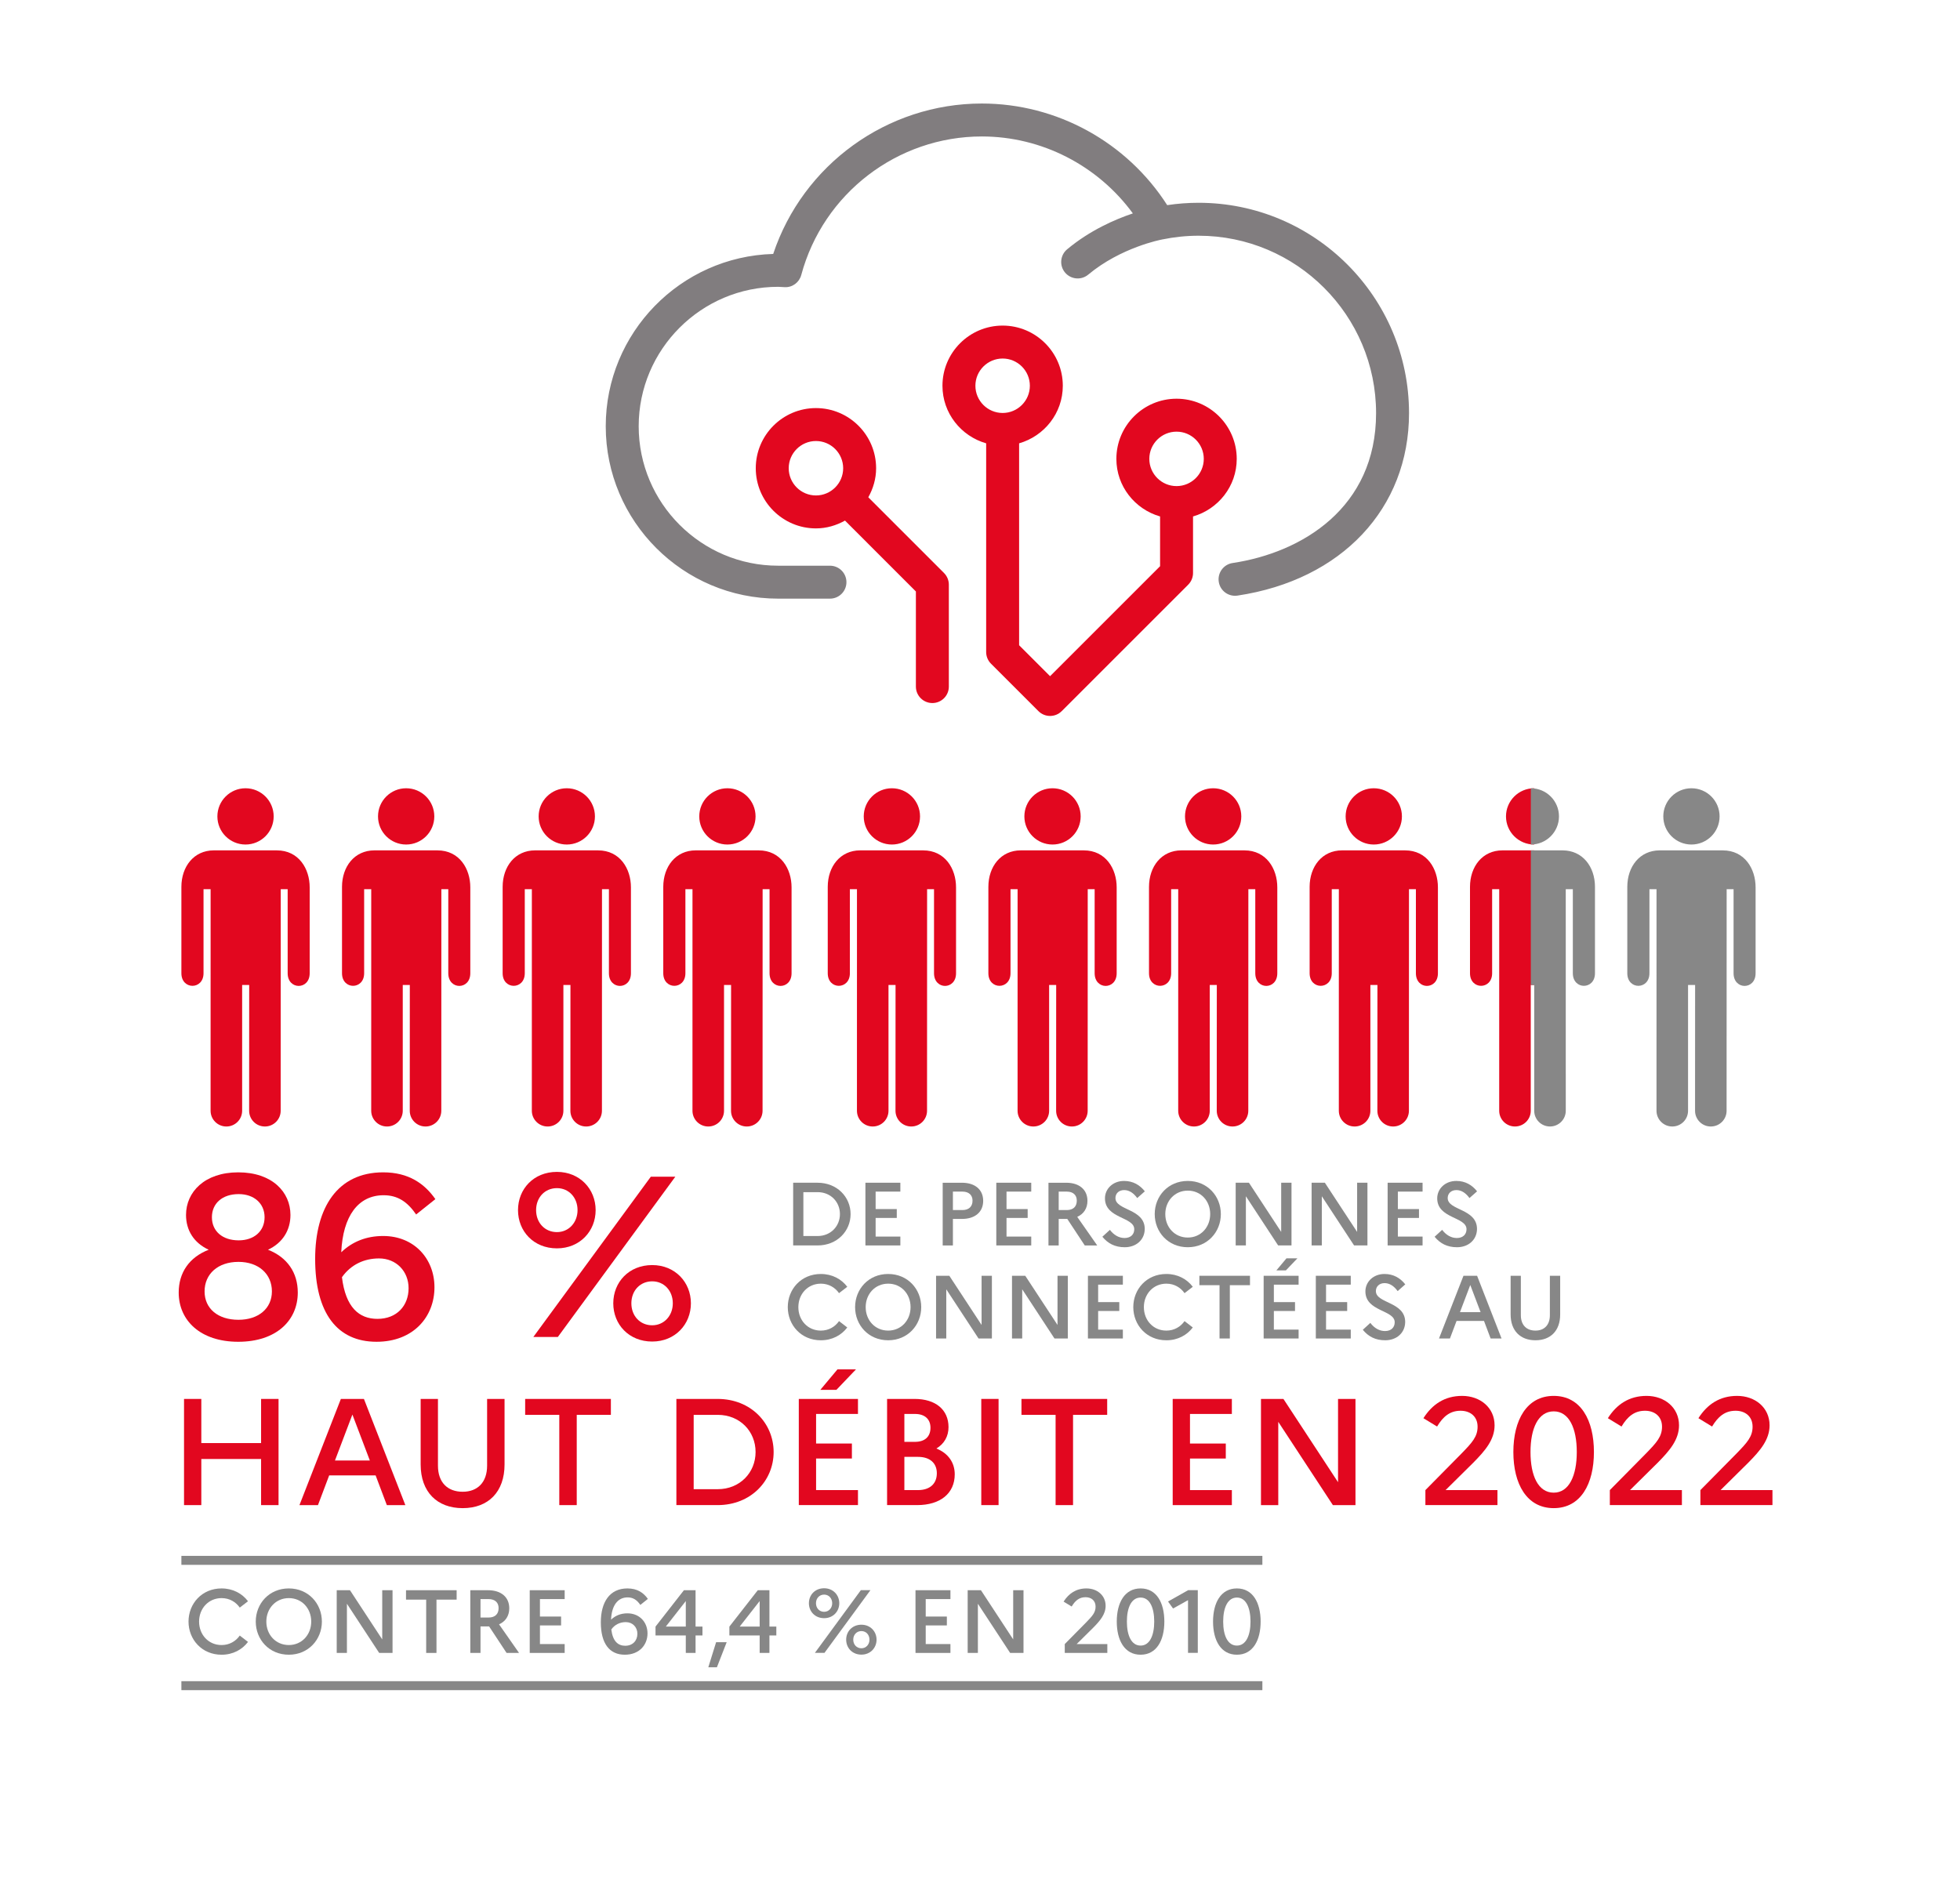 <?xml version="1.0" encoding="UTF-8" standalone="no"?>
<!DOCTYPE svg PUBLIC "-//W3C//DTD SVG 1.1//EN" "http://www.w3.org/Graphics/SVG/1.1/DTD/svg11.dtd">
<svg width="100%" height="100%" viewBox="0 0 911 875" version="1.1" xmlns="http://www.w3.org/2000/svg" xmlns:xlink="http://www.w3.org/1999/xlink" xml:space="preserve" xmlns:serif="http://www.serif.com/" style="fill-rule:evenodd;clip-rule:evenodd;">
    <g id="Plan-de-travail1" serif:id="Plan de travail1" transform="matrix(1,0,0,1,-763.241,-1310.38)">
        <rect x="763.241" y="1310.38" width="910.427" height="874.834" style="fill:none;"/>
        <g id="Calque-1" serif:id="Calque 1" transform="matrix(4.167,0,0,4.167,0.241,0.377)">
            <g transform="matrix(1,0,0,1,212.617,459.064)">
                <path d="M0,-8.889C0,-10.421 -1.175,-11.469 -2.887,-11.469C-4.726,-11.469 -5.875,-10.421 -5.875,-8.889C-5.875,-7.33 -4.7,-6.309 -2.887,-6.309C-1.175,-6.309 0,-7.33 0,-8.889M0.817,-0.613C0.817,-2.554 -0.664,-3.908 -2.912,-3.908C-5.211,-3.908 -6.692,-2.554 -6.692,-0.613C-6.692,1.302 -5.211,2.554 -2.912,2.554C-0.664,2.554 0.817,1.277 0.817,-0.613M2.886,-9.144C2.886,-7.433 2.018,-6.028 0.383,-5.262C2.529,-4.419 3.704,-2.707 3.704,-0.485C3.704,2.632 1.303,5.007 -2.938,5.007C-7.152,5.007 -9.579,2.632 -9.579,-0.485C-9.579,-2.707 -8.404,-4.419 -6.233,-5.262C-7.893,-6.028 -8.762,-7.433 -8.762,-9.144C-8.762,-11.699 -6.692,-13.896 -2.938,-13.896C0.843,-13.896 2.886,-11.699 2.886,-9.144" style="fill:#e2071f;fill-rule:nonzero;"/>
            </g>
            <g transform="matrix(1,0,0,1,221.247,452.371)">
                <path d="M0,4.496C0.409,7.868 1.916,9.144 3.959,9.144C6.13,9.144 7.433,7.663 7.433,5.723C7.433,3.832 6.054,2.401 4.138,2.401C2.478,2.401 0.996,3.091 0,4.496M10.421,-4.214L8.276,-2.503C7.305,-3.907 6.232,-4.649 4.649,-4.649C1.813,-4.649 0.102,-2.324 -0.077,1.712C1.149,0.537 2.708,-0.102 4.598,-0.102C8.046,-0.102 10.319,2.427 10.319,5.62C10.319,8.915 7.969,11.699 3.857,11.699C-0.511,11.699 -2.989,8.532 -2.989,2.453C-2.989,-3.243 -0.511,-7.203 4.598,-7.203C7.458,-7.203 9.221,-5.926 10.421,-4.214" style="fill:#e2071f;fill-rule:nonzero;"/>
            </g>
            <g transform="matrix(1,0,0,1,258.152,449.383)">
                <path d="M0,10.396C0,8.991 -0.971,7.944 -2.299,7.944C-3.653,7.944 -4.623,8.991 -4.623,10.396C-4.623,11.8 -3.653,12.848 -2.299,12.848C-0.971,12.848 0,11.775 0,10.396M2.018,10.396C2.018,12.746 0.255,14.662 -2.299,14.662C-4.904,14.662 -6.641,12.746 -6.641,10.396C-6.641,8.046 -4.904,6.13 -2.299,6.13C0.255,6.13 2.018,8.046 2.018,10.396M-10.626,0C-10.626,-1.405 -11.597,-2.453 -12.925,-2.453C-14.279,-2.453 -15.249,-1.405 -15.249,0C-15.249,1.405 -14.279,2.452 -12.925,2.452C-11.597,2.452 -10.626,1.379 -10.626,0M-2.452,-3.73L0.281,-3.73L-12.823,14.151L-15.556,14.151L-2.452,-3.73ZM-8.608,0C-8.608,2.35 -10.371,4.265 -12.925,4.265C-15.53,4.265 -17.267,2.35 -17.267,0C-17.267,-2.35 -15.53,-4.266 -12.925,-4.266C-10.371,-4.266 -8.608,-2.35 -8.608,0" style="fill:#e2071f;fill-rule:nonzero;"/>
            </g>
            <g transform="matrix(1,0,0,1,272.715,452.273)">
                <path d="M0,-4.896L0,-0L1.589,-0C3.039,-0 4.078,-1.088 4.078,-2.448C4.078,-3.817 3.039,-4.896 1.589,-4.896L0,-4.896ZM-1.139,-5.946L1.579,-5.946C3.778,-5.946 5.267,-4.336 5.267,-2.448C5.267,-0.559 3.778,1.05 1.579,1.05L-1.139,1.05L-1.139,-5.946Z" style="fill:#878787;fill-rule:nonzero;"/>
            </g>
            <g transform="matrix(1,0,0,1,279.636,453.323)">
                <path d="M0,-6.996L3.897,-6.996L3.897,-6.007L1.139,-6.007L1.139,-4.058L3.498,-4.058L3.498,-3.068L1.139,-3.068L1.139,-0.989L3.897,-0.989L3.897,0L0,0L0,-6.996Z" style="fill:#878787;fill-rule:nonzero;"/>
            </g>
            <g transform="matrix(1,0,0,1,289.394,452.335)">
                <path d="M0,-5.018L0,-2.959L1.06,-2.959C1.769,-2.959 2.189,-3.338 2.189,-4.008C2.189,-4.638 1.769,-5.018 1.06,-5.018L0,-5.018ZM-1.139,-6.007L1.009,-6.007C2.479,-6.007 3.378,-5.228 3.378,-3.989C3.378,-2.749 2.479,-1.969 1.009,-1.969L0,-1.969L0,0.989L-1.139,0.989L-1.139,-6.007Z" style="fill:#878787;fill-rule:nonzero;"/>
            </g>
            <g transform="matrix(1,0,0,1,294.235,453.323)">
                <path d="M0,-6.996L3.897,-6.996L3.897,-6.007L1.139,-6.007L1.139,-4.058L3.498,-4.058L3.498,-3.068L1.139,-3.068L1.139,-0.989L3.897,-0.989L3.897,0L0,0L0,-6.996Z" style="fill:#878787;fill-rule:nonzero;"/>
            </g>
            <g transform="matrix(1,0,0,1,301.194,452.335)">
                <path d="M0,-5.018L0,-2.959L0.899,-2.959C1.609,-2.959 2.019,-3.338 2.019,-4.008C2.019,-4.638 1.609,-5.018 0.899,-5.018L0,-5.018ZM-1.14,-6.007L0.839,-6.007C2.309,-6.007 3.208,-5.228 3.208,-3.989C3.208,-3.149 2.788,-2.519 2.068,-2.2L4.298,0.989L2.908,0.989L0.959,-1.969L0,-1.969L0,0.989L-1.14,0.989L-1.14,-6.007Z" style="fill:#878787;fill-rule:nonzero;"/>
            </g>
            <g transform="matrix(1,0,0,1,306.905,448.066)">
                <path d="M0,3.518C0.449,4.108 1.02,4.428 1.639,4.428C2.318,4.428 2.718,4.028 2.718,3.449C2.718,2.049 -0.55,2.279 -0.55,0C-0.55,-1.049 0.319,-1.939 1.579,-1.939C2.588,-1.939 3.348,-1.479 3.897,-0.78L3.048,-0.03C2.639,-0.589 2.158,-0.919 1.589,-0.919C0.999,-0.919 0.619,-0.54 0.619,-0.03C0.619,1.37 3.888,1.129 3.888,3.428C3.867,4.658 2.908,5.457 1.659,5.457C0.56,5.457 -0.221,5.038 -0.84,4.288L0,3.518Z" style="fill:#878787;fill-rule:nonzero;"/>
            </g>
            <g transform="matrix(1,0,0,1,318.092,449.825)">
                <path d="M0,0C0,-1.469 -1.039,-2.618 -2.499,-2.618C-3.958,-2.618 -5.007,-1.459 -5.007,0C-5.007,1.469 -3.958,2.618 -2.499,2.618C-1.039,2.618 0,1.459 0,0M1.189,0C1.189,1.999 -0.31,3.698 -2.499,3.698C-4.697,3.698 -6.187,1.999 -6.187,0C-6.187,-1.999 -4.697,-3.698 -2.499,-3.698C-0.31,-3.698 1.189,-1.999 1.189,0" style="fill:#878787;fill-rule:nonzero;"/>
            </g>
            <g transform="matrix(1,0,0,1,320.935,453.323)">
                <path d="M0,-6.996L1.479,-6.996L5.077,-1.509L5.077,-6.996L6.227,-6.996L6.227,0L4.737,0L1.139,-5.487L1.139,0L0,0L0,-6.996Z" style="fill:#878787;fill-rule:nonzero;"/>
            </g>
            <g transform="matrix(1,0,0,1,329.405,453.323)">
                <path d="M0,-6.996L1.479,-6.996L5.077,-1.509L5.077,-6.996L6.227,-6.996L6.227,0L4.737,0L1.139,-5.487L1.139,0L0,0L0,-6.996Z" style="fill:#878787;fill-rule:nonzero;"/>
            </g>
            <g transform="matrix(1,0,0,1,337.885,453.323)">
                <path d="M0,-6.996L3.897,-6.996L3.897,-6.007L1.14,-6.007L1.14,-4.058L3.498,-4.058L3.498,-3.068L1.14,-3.068L1.14,-0.989L3.897,-0.989L3.897,0L0,0L0,-6.996Z" style="fill:#878787;fill-rule:nonzero;"/>
            </g>
            <g transform="matrix(1,0,0,1,343.965,448.066)">
                <path d="M0,3.518C0.449,4.108 1.02,4.428 1.639,4.428C2.318,4.428 2.718,4.028 2.718,3.449C2.718,2.049 -0.55,2.279 -0.55,0C-0.55,-1.049 0.319,-1.939 1.579,-1.939C2.588,-1.939 3.348,-1.479 3.897,-0.78L3.048,-0.03C2.639,-0.589 2.158,-0.919 1.589,-0.919C0.999,-0.919 0.619,-0.54 0.619,-0.03C0.619,1.37 3.888,1.129 3.888,3.428C3.867,4.658 2.908,5.457 1.659,5.457C0.56,5.457 -0.221,5.038 -0.84,4.288L0,3.518Z" style="fill:#878787;fill-rule:nonzero;"/>
            </g>
            <g transform="matrix(1,0,0,1,276.693,458.646)">
                <path d="M0,3.119L0.919,3.828C0.27,4.687 -0.76,5.258 -2.029,5.258C-4.228,5.258 -5.717,3.558 -5.717,1.559C-5.717,-0.44 -4.228,-2.139 -2.029,-2.139C-0.76,-2.139 0.27,-1.568 0.919,-0.709L0,0C-0.44,-0.629 -1.149,-1.059 -2.029,-1.059C-3.488,-1.059 -4.538,0.1 -4.538,1.559C-4.538,3.028 -3.488,4.178 -2.029,4.178C-1.149,4.178 -0.44,3.748 0,3.119" style="fill:#878787;fill-rule:nonzero;"/>
            </g>
            <g transform="matrix(1,0,0,1,284.672,460.205)">
                <path d="M0,0C0,-1.469 -1.04,-2.618 -2.499,-2.618C-3.958,-2.618 -5.007,-1.459 -5.007,0C-5.007,1.469 -3.958,2.618 -2.499,2.618C-1.04,2.618 0,1.459 0,0M1.189,0C1.189,1.999 -0.31,3.698 -2.499,3.698C-4.698,3.698 -6.187,1.999 -6.187,0C-6.187,-1.999 -4.698,-3.698 -2.499,-3.698C-0.31,-3.698 1.189,-1.999 1.189,0" style="fill:#878787;fill-rule:nonzero;"/>
            </g>
            <g transform="matrix(1,0,0,1,287.516,463.703)">
                <path d="M0,-6.996L1.479,-6.996L5.077,-1.509L5.077,-6.996L6.227,-6.996L6.227,0L4.737,0L1.139,-5.487L1.139,0L0,0L0,-6.996Z" style="fill:#878787;fill-rule:nonzero;"/>
            </g>
            <g transform="matrix(1,0,0,1,295.986,463.703)">
                <path d="M0,-6.996L1.479,-6.996L5.077,-1.509L5.077,-6.996L6.226,-6.996L6.226,0L4.737,0L1.139,-5.487L1.139,0L0,0L0,-6.996Z" style="fill:#878787;fill-rule:nonzero;"/>
            </g>
            <g transform="matrix(1,0,0,1,304.455,463.703)">
                <path d="M0,-6.996L3.897,-6.996L3.897,-6.007L1.14,-6.007L1.14,-4.058L3.498,-4.058L3.498,-3.068L1.14,-3.068L1.14,-0.989L3.897,-0.989L3.897,0L0,0L0,-6.996Z" style="fill:#878787;fill-rule:nonzero;"/>
            </g>
            <g transform="matrix(1,0,0,1,315.232,458.646)">
                <path d="M0,3.119L0.92,3.828C0.27,4.687 -0.76,5.258 -2.029,5.258C-4.228,5.258 -5.717,3.558 -5.717,1.559C-5.717,-0.44 -4.228,-2.139 -2.029,-2.139C-0.76,-2.139 0.27,-1.568 0.92,-0.709L0,0C-0.439,-0.629 -1.149,-1.059 -2.029,-1.059C-3.488,-1.059 -4.537,0.1 -4.537,1.559C-4.537,3.028 -3.488,4.178 -2.029,4.178C-1.149,4.178 -0.439,3.748 0,3.119" style="fill:#878787;fill-rule:nonzero;"/>
            </g>
            <g transform="matrix(1,0,0,1,316.886,463.703)">
                <path d="M0,-6.996L5.646,-6.996L5.646,-5.946L3.398,-5.946L3.398,0L2.249,0L2.249,-5.946L0,-5.946L0,-6.996Z" style="fill:#878787;fill-rule:nonzero;"/>
            </g>
            <g transform="matrix(1,0,0,1,325.475,462.354)">
                <path d="M0,-6.246L1.129,-7.596L2.349,-7.596L1.06,-6.246L0,-6.246ZM-1.419,-5.646L2.479,-5.646L2.479,-4.657L-0.28,-4.657L-0.28,-2.708L2.079,-2.708L2.079,-1.719L-0.28,-1.719L-0.28,0.36L2.479,0.36L2.479,1.35L-1.419,1.35L-1.419,-5.646Z" style="fill:#878787;fill-rule:nonzero;"/>
            </g>
            <g transform="matrix(1,0,0,1,329.875,463.703)">
                <path d="M0,-6.996L3.897,-6.996L3.897,-6.007L1.14,-6.007L1.14,-4.058L3.498,-4.058L3.498,-3.068L1.14,-3.068L1.14,-0.989L3.897,-0.989L3.897,0L0,0L0,-6.996Z" style="fill:#878787;fill-rule:nonzero;"/>
            </g>
            <g transform="matrix(1,0,0,1,335.955,458.446)">
                <path d="M0,3.518C0.449,4.108 1.02,4.428 1.639,4.428C2.318,4.428 2.718,4.028 2.718,3.449C2.718,2.049 -0.55,2.279 -0.55,0C-0.55,-1.049 0.319,-1.939 1.579,-1.939C2.588,-1.939 3.348,-1.479 3.897,-0.78L3.048,-0.03C2.639,-0.589 2.158,-0.919 1.589,-0.919C0.999,-0.919 0.619,-0.54 0.619,-0.03C0.619,1.37 3.888,1.129 3.888,3.428C3.867,4.658 2.908,5.457 1.659,5.457C0.56,5.457 -0.221,5.038 -0.84,4.288L0,3.518Z" style="fill:#878787;fill-rule:nonzero;"/>
            </g>
            <g transform="matrix(1,0,0,1,348.253,459.645)">
                <path d="M0,1.12L-1.149,-1.908L-2.299,1.12L0,1.12ZM-1.909,-2.938L-0.39,-2.938L2.338,4.058L1.119,4.058L0.38,2.099L-2.679,2.099L-3.419,4.058L-4.638,4.058L-1.909,-2.938Z" style="fill:#878787;fill-rule:nonzero;"/>
            </g>
            <g transform="matrix(1,0,0,1,355.982,463.903)">
                <path d="M0,-7.196L1.149,-7.196L1.149,-2.879C1.149,-1.069 0.08,0 -1.609,0C-3.298,0 -4.378,-1.069 -4.378,-2.879L-4.378,-7.196L-3.238,-7.196L-3.238,-2.799C-3.238,-1.699 -2.608,-1.08 -1.609,-1.08C-0.63,-1.08 0,-1.699 0,-2.799L0,-7.196Z" style="fill:#878787;fill-rule:nonzero;"/>
            </g>
            <g transform="matrix(1,0,0,1,321.053,379.381)">
                <path d="M0,-13.812C0,-17.513 -3.012,-20.523 -6.713,-20.523C-10.413,-20.523 -13.425,-17.513 -13.425,-13.812C-13.425,-10.752 -11.354,-8.192 -8.55,-7.387L-8.55,-1.837L-20.82,10.433L-24.274,6.979L-24.274,-15.545C-21.47,-16.35 -19.4,-18.909 -19.4,-21.969C-19.4,-25.67 -22.41,-28.681 -26.111,-28.681C-29.812,-28.681 -32.824,-25.67 -32.824,-21.969C-32.824,-18.909 -30.753,-16.35 -27.949,-15.545L-27.949,7.74C-27.949,8.227 -27.755,8.695 -27.41,9.039L-22.119,14.331C-21.76,14.689 -21.291,14.869 -20.82,14.869C-20.349,14.869 -19.879,14.689 -19.521,14.331L-5.413,0.223C-5.069,-0.121 -4.875,-0.589 -4.875,-1.076L-4.875,-7.387C-2.071,-8.192 0,-10.752 0,-13.812M-29.149,-21.969C-29.149,-23.644 -27.786,-25.006 -26.111,-25.006C-24.437,-25.006 -23.075,-23.644 -23.075,-21.969C-23.075,-20.295 -24.437,-18.932 -26.111,-18.932C-27.786,-18.932 -29.149,-20.295 -29.149,-21.969M-9.75,-13.812C-9.75,-15.486 -8.388,-16.848 -6.713,-16.848C-5.037,-16.848 -3.675,-15.486 -3.675,-13.812C-3.675,-12.137 -5.037,-10.774 -6.713,-10.774C-8.388,-10.774 -9.75,-12.137 -9.75,-13.812" style="fill:#e2071f;fill-rule:nonzero;"/>
            </g>
            <g transform="matrix(1,0,0,1,279.957,382.858)">
                <path d="M0,-13.002C0.539,-13.967 0.872,-15.062 0.872,-16.244C0.872,-19.945 -2.14,-22.955 -5.84,-22.955C-9.541,-22.955 -12.552,-19.945 -12.552,-16.244C-12.552,-12.543 -9.541,-9.532 -5.84,-9.532C-4.659,-9.532 -3.564,-9.865 -2.598,-10.404L5.309,-2.495L5.309,8.116C5.309,9.13 6.132,9.953 7.147,9.953C8.162,9.953 8.984,9.13 8.984,8.116L8.984,-3.255C8.984,-3.742 8.791,-4.21 8.446,-4.555L0,-13.002ZM-8.877,-16.244C-8.877,-17.918 -7.514,-19.28 -5.84,-19.28C-4.165,-19.28 -2.803,-17.918 -2.803,-16.244C-2.803,-14.569 -4.165,-13.207 -5.84,-13.207C-7.514,-13.207 -8.877,-14.569 -8.877,-16.244" style="fill:#e2071f;fill-rule:nonzero;"/>
            </g>
            <g transform="matrix(1,0,0,1,316.801,370.089)">
                <path d="M0,-33.09C-1.167,-33.09 -2.341,-33.002 -3.503,-32.827C-8.003,-39.853 -15.808,-44.164 -24.18,-44.164C-34.765,-44.164 -44.134,-37.332 -47.451,-27.382C-57.801,-27.088 -66.13,-18.577 -66.13,-8.157C-66.13,2.447 -57.502,11.074 -46.898,11.074L-41.12,11.074C-40.105,11.074 -39.282,10.252 -39.282,9.237C-39.282,8.222 -40.105,7.399 -41.12,7.399L-46.898,7.399C-55.477,7.399 -62.455,0.421 -62.455,-8.157C-62.455,-16.736 -55.477,-23.715 -46.898,-23.715C-46.77,-23.715 -46.645,-23.704 -46.52,-23.696L-46.174,-23.676C-45.307,-23.631 -44.545,-24.204 -44.321,-25.035C-41.875,-34.134 -33.593,-40.489 -24.18,-40.489C-17.496,-40.489 -11.243,-37.248 -7.334,-31.905C-9.316,-31.24 -12.125,-30.019 -14.667,-27.898C-15.446,-27.247 -15.551,-26.087 -14.901,-25.309C-14.536,-24.873 -14.015,-24.649 -13.488,-24.649C-13.073,-24.649 -12.656,-24.79 -12.313,-25.075C-8.662,-28.123 -4.173,-28.976 -4.098,-28.989C-4.09,-28.99 -4.084,-28.996 -4.076,-28.998C-4.067,-28.999 -4.058,-28.997 -4.05,-28.999C-2.716,-29.274 -1.352,-29.415 0,-29.415C10.914,-29.415 19.795,-20.535 19.795,-9.62C19.795,0.94 11.527,5.941 3.791,7.1C2.788,7.25 2.096,8.186 2.247,9.19C2.397,10.193 3.325,10.882 4.337,10.734C15.959,8.993 23.47,1.003 23.47,-9.62C23.47,-22.562 12.941,-33.09 0,-33.09" style="fill:#817d7f;fill-rule:nonzero;"/>
            </g>
            <g transform="matrix(1,0,0,1,203.632,482.293)">
                <path d="M0,-11.846L1.929,-11.846L1.929,-6.921L8.596,-6.921L8.596,-11.846L10.542,-11.846L10.542,0L8.596,0L8.596,-5.145L1.929,-5.145L1.929,0L0,0L0,-11.846Z" style="fill:#e2071f;fill-rule:nonzero;"/>
            </g>
            <g transform="matrix(1,0,0,1,224.359,475.422)">
                <path d="M0,1.896L-1.946,-3.232L-3.892,1.896L0,1.896ZM-3.232,-4.975L-0.66,-4.975L3.96,6.871L1.895,6.871L0.643,3.554L-4.535,3.554L-5.787,6.871L-7.852,6.871L-3.232,-4.975Z" style="fill:#e2071f;fill-rule:nonzero;"/>
            </g>
            <g transform="matrix(1,0,0,1,237.438,482.632)">
                <path d="M0,-12.185L1.946,-12.185L1.946,-4.874C1.946,-1.812 0.135,0 -2.724,0C-5.584,0 -7.412,-1.812 -7.412,-4.874L-7.412,-12.185L-5.482,-12.185L-5.482,-4.739C-5.482,-2.877 -4.417,-1.829 -2.724,-1.829C-1.066,-1.829 0,-2.877 0,-4.739L0,-12.185Z" style="fill:#e2071f;fill-rule:nonzero;"/>
            </g>
            <g transform="matrix(1,0,0,1,241.683,482.293)">
                <path d="M0,-11.846L9.561,-11.846L9.561,-10.069L5.753,-10.069L5.753,0L3.807,0L3.807,-10.069L0,-10.069L0,-11.846Z" style="fill:#e2071f;fill-rule:nonzero;"/>
            </g>
            <g transform="matrix(1,0,0,1,260.48,480.515)">
                <path d="M0,-8.291L0,0.001L2.69,0.001C5.144,0.001 6.904,-1.844 6.904,-4.145C6.904,-6.464 5.144,-8.291 2.69,-8.291L0,-8.291ZM-1.929,-10.068L2.673,-10.068C6.396,-10.068 8.918,-7.344 8.918,-4.145C8.918,-0.947 6.396,1.777 2.673,1.777L-1.929,1.777L-1.929,-10.068Z" style="fill:#e2071f;fill-rule:nonzero;"/>
            </g>
            <g transform="matrix(1,0,0,1,274.608,480.007)">
                <path d="M0,-10.575L1.912,-12.86L3.977,-12.86L1.794,-10.575L0,-10.575ZM-2.403,-9.56L4.197,-9.56L4.197,-7.885L-0.474,-7.885L-0.474,-4.585L3.52,-4.585L3.52,-2.91L-0.474,-2.91L-0.474,0.611L4.197,0.611L4.197,2.285L-2.403,2.285L-2.403,-9.56Z" style="fill:#e2071f;fill-rule:nonzero;"/>
            </g>
            <g transform="matrix(1,0,0,1,283.981,475.827)">
                <path d="M0,1.084L0,4.79L1.523,4.79C2.826,4.79 3.621,4.096 3.621,2.911C3.621,1.761 2.826,1.084 1.523,1.084L0,1.084ZM0,-3.705L0,-0.592L1.185,-0.592C2.268,-0.592 2.911,-1.15 2.911,-2.165C2.911,-3.13 2.268,-3.705 1.185,-3.705L0,-3.705ZM-1.929,-5.381L1.134,-5.381C3.486,-5.381 4.924,-4.179 4.924,-2.233C4.924,-1.218 4.45,-0.372 3.57,0.153C4.89,0.678 5.618,1.727 5.618,3.029C5.618,5.145 4.027,6.465 1.421,6.465L-1.929,6.465L-1.929,-5.381Z" style="fill:#e2071f;fill-rule:nonzero;"/>
            </g>
            <g transform="matrix(1,0,0,1,0,110.848)">
                <rect x="292.559" y="359.598" width="1.929" height="11.846" style="fill:#e2071f;"/>
            </g>
            <g transform="matrix(1,0,0,1,297.042,482.293)">
                <path d="M0,-11.846L9.561,-11.846L9.561,-10.069L5.753,-10.069L5.753,0L3.807,0L3.807,-10.069L0,-10.069L0,-11.846Z" style="fill:#e2071f;fill-rule:nonzero;"/>
            </g>
            <g transform="matrix(1,0,0,1,313.91,482.293)">
                <path d="M0,-11.846L6.6,-11.846L6.6,-10.17L1.929,-10.17L1.929,-6.87L5.923,-6.87L5.923,-5.196L1.929,-5.196L1.929,-1.675L6.6,-1.675L6.6,0L0,0L0,-11.846Z" style="fill:#e2071f;fill-rule:nonzero;"/>
            </g>
            <g transform="matrix(1,0,0,1,323.757,482.293)">
                <path d="M0,-11.846L2.504,-11.846L8.596,-2.556L8.596,-11.846L10.542,-11.846L10.542,0L8.021,0L1.929,-9.29L1.929,0L0,0L0,-11.846Z" style="fill:#e2071f;fill-rule:nonzero;"/>
            </g>
            <g transform="matrix(1,0,0,1,342.097,471.783)">
                <path d="M0,8.834L4.027,4.755C5.212,3.537 5.821,2.877 5.821,1.76C5.821,0.626 5.009,-0.017 3.926,-0.017C2.725,-0.017 1.963,0.644 1.304,1.743L-0.22,0.813C0.762,-0.728 2.149,-1.675 4.096,-1.675C6.109,-1.675 7.717,-0.372 7.717,1.607C7.717,3.216 6.668,4.434 5.348,5.771L2.251,8.834L8.038,8.834L8.038,10.509L0,10.509L0,8.834Z" style="fill:#e2071f;fill-rule:nonzero;"/>
            </g>
            <g transform="matrix(1,0,0,1,353.821,476.37)">
                <path d="M0,-0.001C0,2.656 0.863,4.534 2.59,4.534C4.299,4.534 5.162,2.639 5.162,-0.001C5.162,-2.657 4.299,-4.536 2.59,-4.536C0.863,-4.536 0,-2.641 0,-0.001M7.074,-0.001C7.074,3.536 5.618,6.261 2.59,6.261C-0.439,6.261 -1.912,3.536 -1.912,-0.001C-1.912,-3.537 -0.439,-6.262 2.59,-6.262C5.618,-6.262 7.074,-3.537 7.074,-0.001" style="fill:#e2071f;fill-rule:nonzero;"/>
            </g>
            <g transform="matrix(1,0,0,1,362.67,471.783)">
                <path d="M0,8.834L4.027,4.755C5.212,3.537 5.821,2.877 5.821,1.76C5.821,0.626 5.009,-0.017 3.926,-0.017C2.725,-0.017 1.963,0.644 1.304,1.743L-0.22,0.813C0.762,-0.728 2.149,-1.675 4.096,-1.675C6.109,-1.675 7.717,-0.372 7.717,1.607C7.717,3.216 6.668,4.434 5.348,5.771L2.251,8.834L8.038,8.834L8.038,10.509L0,10.509L0,8.834Z" style="fill:#e2071f;fill-rule:nonzero;"/>
            </g>
            <g transform="matrix(1,0,0,1,372.771,471.783)">
                <path d="M0,8.834L4.027,4.755C5.212,3.537 5.821,2.877 5.821,1.76C5.821,0.626 5.009,-0.017 3.926,-0.017C2.725,-0.017 1.963,0.644 1.303,1.743L-0.221,0.813C0.762,-0.728 2.148,-1.675 4.095,-1.675C6.108,-1.675 7.716,-0.372 7.716,1.607C7.716,3.216 6.667,4.434 5.347,5.771L2.25,8.834L8.038,8.834L8.038,10.509L0,10.509L0,8.834Z" style="fill:#e2071f;fill-rule:nonzero;"/>
            </g>
            <g transform="matrix(-1,0,0,1,210.495,408.595)">
                <path d="M0.005,-6.277C-1.732,-6.277 -3.137,-4.872 -3.137,-3.138C-3.137,-1.404 -1.732,0 0.005,0C1.735,0 3.142,-1.404 3.142,-3.138C3.142,-4.872 1.735,-6.277 0.005,-6.277" style="fill:#e2071f;fill-rule:nonzero;"/>
            </g>
            <g transform="matrix(1,0,0,1,206.595,411.003)">
                <path d="M0,27.294C0,28.266 0.79,29.05 1.759,29.05C2.734,29.05 3.519,28.266 3.519,27.294L3.519,13.261L4.306,13.261L4.3,27.294C4.3,28.266 5.085,29.05 6.059,29.05C7.03,29.05 7.818,28.266 7.818,27.294L7.825,2.573L8.597,2.573L8.597,11.951C8.597,13.838 11.057,13.838 11.053,11.951L11.053,2.374C11.053,0.289 9.829,-1.755 7.389,-1.755L0.356,-1.756C-1.867,-1.756 -3.257,0.055 -3.257,2.316L-3.257,11.951C-3.257,13.825 -0.788,13.825 -0.788,11.951L-0.788,2.575L0.002,2.575L0,27.294Z" style="fill:#e2071f;fill-rule:nonzero;"/>
            </g>
            <g transform="matrix(-1,0,0,1,282.591,408.595)">
                <path d="M0.005,-6.277C-1.732,-6.277 -3.137,-4.872 -3.137,-3.138C-3.137,-1.404 -1.732,0 0.005,0C1.735,0 3.142,-1.404 3.142,-3.138C3.142,-4.872 1.735,-6.277 0.005,-6.277" style="fill:#e2071f;fill-rule:nonzero;"/>
            </g>
            <g transform="matrix(1,0,0,1,278.691,411.003)">
                <path d="M0,27.294C0,28.266 0.79,29.05 1.759,29.05C2.734,29.05 3.519,28.266 3.519,27.294L3.519,13.261L4.306,13.261L4.3,27.294C4.3,28.266 5.085,29.05 6.059,29.05C7.03,29.05 7.818,28.266 7.818,27.294L7.825,2.573L8.597,2.573L8.597,11.951C8.597,13.838 11.057,13.838 11.053,11.951L11.053,2.374C11.053,0.289 9.829,-1.755 7.389,-1.755L0.356,-1.756C-1.867,-1.756 -3.257,0.055 -3.257,2.316L-3.257,11.951C-3.257,13.825 -0.788,13.825 -0.788,11.951L-0.788,2.575L0.002,2.575L0,27.294Z" style="fill:#e2071f;fill-rule:nonzero;"/>
            </g>
            <g transform="matrix(-1,0,0,1,246.329,408.595)">
                <path d="M0.005,-6.277C-1.732,-6.277 -3.137,-4.872 -3.137,-3.138C-3.137,-1.404 -1.732,0 0.005,0C1.735,0 3.142,-1.404 3.142,-3.138C3.142,-4.872 1.735,-6.277 0.005,-6.277" style="fill:#e2071f;fill-rule:nonzero;"/>
            </g>
            <g transform="matrix(1,0,0,1,242.428,411.003)">
                <path d="M0,27.294C0,28.266 0.79,29.05 1.759,29.05C2.734,29.05 3.519,28.266 3.519,27.294L3.519,13.261L4.306,13.261L4.3,27.294C4.3,28.266 5.085,29.05 6.059,29.05C7.03,29.05 7.818,28.266 7.818,27.294L7.825,2.573L8.597,2.573L8.597,11.951C8.597,13.838 11.057,13.838 11.053,11.951L11.053,2.374C11.053,0.289 9.829,-1.755 7.389,-1.755L0.356,-1.756C-1.867,-1.756 -3.257,0.055 -3.257,2.316L-3.257,11.951C-3.257,13.825 -0.788,13.825 -0.788,11.951L-0.788,2.575L0.002,2.575L0,27.294Z" style="fill:#e2071f;fill-rule:nonzero;"/>
            </g>
            <g transform="matrix(-1,0,0,1,318.425,408.595)">
                <path d="M0.005,-6.277C-1.732,-6.277 -3.137,-4.872 -3.137,-3.138C-3.137,-1.404 -1.732,0 0.005,0C1.735,0 3.142,-1.404 3.142,-3.138C3.142,-4.872 1.735,-6.277 0.005,-6.277" style="fill:#e2071f;fill-rule:nonzero;"/>
            </g>
            <g transform="matrix(1,0,0,1,314.525,411.003)">
                <path d="M0,27.294C0,28.266 0.79,29.05 1.759,29.05C2.734,29.05 3.519,28.266 3.519,27.294L3.519,13.261L4.306,13.261L4.3,27.294C4.3,28.266 5.085,29.05 6.059,29.05C7.03,29.05 7.818,28.266 7.818,27.294L7.825,2.573L8.597,2.573L8.597,11.951C8.597,13.838 11.057,13.838 11.053,11.951L11.053,2.374C11.053,0.289 9.829,-1.755 7.389,-1.755L0.356,-1.756C-1.867,-1.756 -3.257,0.055 -3.257,2.316L-3.257,11.951C-3.257,13.825 -0.788,13.825 -0.788,11.951L-0.788,2.575L0.002,2.575L0,27.294Z" style="fill:#e2071f;fill-rule:nonzero;"/>
            </g>
            <g transform="matrix(-1,0,0,1,228.412,408.595)">
                <path d="M0.005,-6.277C-1.732,-6.277 -3.137,-4.872 -3.137,-3.138C-3.137,-1.404 -1.732,0 0.005,0C1.735,0 3.142,-1.404 3.142,-3.138C3.142,-4.872 1.735,-6.277 0.005,-6.277" style="fill:#e2071f;fill-rule:nonzero;"/>
            </g>
            <g transform="matrix(1,0,0,1,224.511,411.003)">
                <path d="M0,27.294C0,28.266 0.79,29.05 1.759,29.05C2.734,29.05 3.519,28.266 3.519,27.294L3.519,13.261L4.306,13.261L4.3,27.294C4.3,28.266 5.085,29.05 6.059,29.05C7.03,29.05 7.818,28.266 7.818,27.294L7.825,2.573L8.597,2.573L8.597,11.951C8.597,13.838 11.057,13.838 11.053,11.951L11.053,2.374C11.053,0.289 9.829,-1.755 7.389,-1.755L0.356,-1.756C-1.867,-1.756 -3.257,0.055 -3.257,2.316L-3.257,11.951C-3.257,13.825 -0.788,13.825 -0.788,11.951L-0.788,2.575L0.002,2.575L0,27.294Z" style="fill:#e2071f;fill-rule:nonzero;"/>
            </g>
            <g transform="matrix(-1,0,0,1,300.508,408.595)">
                <path d="M0.005,-6.277C-1.732,-6.277 -3.137,-4.872 -3.137,-3.138C-3.137,-1.404 -1.732,0 0.005,0C1.735,0 3.142,-1.404 3.142,-3.138C3.142,-4.872 1.735,-6.277 0.005,-6.277" style="fill:#e2071f;fill-rule:nonzero;"/>
            </g>
            <g transform="matrix(1,0,0,1,296.608,411.003)">
                <path d="M0,27.294C0,28.266 0.79,29.05 1.759,29.05C2.734,29.05 3.519,28.266 3.519,27.294L3.519,13.261L4.306,13.261L4.3,27.294C4.3,28.266 5.085,29.05 6.059,29.05C7.03,29.05 7.818,28.266 7.818,27.294L7.825,2.573L8.597,2.573L8.597,11.951C8.597,13.838 11.057,13.838 11.053,11.951L11.053,2.374C11.053,0.289 9.829,-1.755 7.389,-1.755L0.356,-1.756C-1.867,-1.756 -3.257,0.055 -3.257,2.316L-3.257,11.951C-3.257,13.825 -0.788,13.825 -0.788,11.951L-0.788,2.575L0.002,2.575L0,27.294Z" style="fill:#e2071f;fill-rule:nonzero;"/>
            </g>
            <g transform="matrix(-1,0,0,1,264.245,408.595)">
                <path d="M0.005,-6.277C-1.732,-6.277 -3.137,-4.872 -3.137,-3.138C-3.137,-1.404 -1.732,0 0.005,0C1.735,0 3.142,-1.404 3.142,-3.138C3.142,-4.872 1.735,-6.277 0.005,-6.277" style="fill:#e2071f;fill-rule:nonzero;"/>
            </g>
            <g transform="matrix(1,0,0,1,260.345,411.003)">
                <path d="M0,27.294C0,28.266 0.79,29.05 1.759,29.05C2.734,29.05 3.519,28.266 3.519,27.294L3.519,13.261L4.306,13.261L4.3,27.294C4.3,28.266 5.085,29.05 6.059,29.05C7.03,29.05 7.818,28.266 7.818,27.294L7.825,2.573L8.597,2.573L8.597,11.951C8.597,13.838 11.057,13.838 11.053,11.951L11.053,2.374C11.053,0.289 9.829,-1.755 7.389,-1.755L0.356,-1.756C-1.867,-1.756 -3.257,0.055 -3.257,2.316L-3.257,11.951C-3.257,13.825 -0.788,13.825 -0.788,11.951L-0.788,2.575L0.002,2.575L0,27.294Z" style="fill:#e2071f;fill-rule:nonzero;"/>
            </g>
            <g transform="matrix(-1,0,0,1,336.342,408.595)">
                <path d="M0.005,-6.277C-1.732,-6.277 -3.137,-4.872 -3.137,-3.138C-3.137,-1.404 -1.732,0 0.005,0C1.735,0 3.142,-1.404 3.142,-3.138C3.142,-4.872 1.735,-6.277 0.005,-6.277" style="fill:#e2071f;fill-rule:nonzero;"/>
            </g>
            <g transform="matrix(1,0,0,1,332.441,411.003)">
                <path d="M0,27.294C0,28.266 0.79,29.05 1.759,29.05C2.734,29.05 3.519,28.266 3.519,27.294L3.519,13.261L4.306,13.261L4.3,27.294C4.3,28.266 5.085,29.05 6.059,29.05C7.03,29.05 7.818,28.266 7.818,27.294L7.825,2.573L8.597,2.573L8.597,11.951C8.597,13.838 11.057,13.838 11.053,11.951L11.053,2.374C11.053,0.289 9.829,-1.755 7.389,-1.755L0.356,-1.756C-1.867,-1.756 -3.257,0.055 -3.257,2.316L-3.257,11.951C-3.257,13.825 -0.788,13.825 -0.788,11.951L-0.788,2.575L0.002,2.575L0,27.294Z" style="fill:#e2071f;fill-rule:nonzero;"/>
            </g>
            <g transform="matrix(1,0,0,1,354.227,440.052)">
                <path d="M0,-37.734L-0.003,-37.734C-1.732,-37.734 -3.14,-36.329 -3.14,-34.595C-3.14,-32.862 -1.732,-31.457 -0.003,-31.457L0,-31.457L0,-37.734ZM0,-30.805L-3.542,-30.805C-5.765,-30.805 -7.155,-28.995 -7.155,-26.733L-7.155,-17.098C-7.155,-15.224 -4.686,-15.224 -4.686,-17.098L-4.686,-26.474L-3.896,-26.474L-3.898,-1.755C-3.898,-0.783 -3.108,0 -2.139,0C-1.165,0 -0.379,-0.783 -0.379,-1.755L-0.379,-15.788L0,-15.788L0,-30.805Z" style="fill:#e2071f;fill-rule:nonzero;"/>
            </g>
            <g transform="matrix(1,0,0,1,353.857,440.052)">
                <path d="M0,-37.734L0.003,-37.734C1.732,-37.734 3.14,-36.329 3.14,-34.595C3.14,-32.862 1.732,-31.457 0.003,-31.457L0,-31.457L0,-37.734ZM0,-30.805L3.542,-30.805C5.765,-30.805 7.155,-28.995 7.155,-26.733L7.155,-17.098C7.155,-15.224 4.686,-15.224 4.686,-17.098L4.686,-26.474L3.896,-26.474L3.898,-1.755C3.898,-0.783 3.108,0 2.139,0C1.165,0 0.379,-0.783 0.379,-1.755L0.379,-15.788L0,-15.788L0,-30.805Z" style="fill:#878787;fill-rule:nonzero;"/>
            </g>
            <g transform="matrix(-1,0,0,1,371.775,408.595)">
                <path d="M0.005,-6.277C-1.732,-6.277 -3.137,-4.872 -3.137,-3.138C-3.137,-1.404 -1.732,0 0.005,0C1.735,0 3.142,-1.404 3.142,-3.138C3.142,-4.872 1.735,-6.277 0.005,-6.277" style="fill:#878787;fill-rule:nonzero;"/>
            </g>
            <g transform="matrix(1,0,0,1,367.875,411.003)">
                <path d="M0,27.294C0,28.266 0.79,29.05 1.759,29.05C2.734,29.05 3.519,28.266 3.519,27.294L3.519,13.261L4.306,13.261L4.3,27.294C4.3,28.266 5.085,29.05 6.059,29.05C7.03,29.05 7.818,28.266 7.818,27.294L7.825,2.573L8.597,2.573L8.597,11.951C8.597,13.838 11.057,13.838 11.053,11.951L11.053,2.374C11.053,0.289 9.829,-1.755 7.389,-1.755L0.356,-1.756C-1.867,-1.756 -3.257,0.055 -3.257,2.316L-3.257,11.951C-3.257,13.825 -0.788,13.825 -0.788,11.951L-0.788,2.575L0.002,2.575L0,27.294Z" style="fill:#878787;fill-rule:nonzero;"/>
            </g>
            <g transform="matrix(1,0,0,1,209.85,493.727)">
                <path d="M0,3.119L0.919,3.828C0.27,4.687 -0.76,5.258 -2.029,5.258C-4.228,5.258 -5.717,3.558 -5.717,1.559C-5.717,-0.44 -4.228,-2.139 -2.029,-2.139C-0.76,-2.139 0.27,-1.568 0.919,-0.709L0,0C-0.44,-0.629 -1.149,-1.059 -2.029,-1.059C-3.488,-1.059 -4.538,0.1 -4.538,1.559C-4.538,3.028 -3.488,4.178 -2.029,4.178C-1.149,4.178 -0.44,3.748 0,3.119" style="fill:#878787;fill-rule:nonzero;"/>
            </g>
            <g transform="matrix(1,0,0,1,217.82,495.286)">
                <path d="M0,0C0,-1.469 -1.04,-2.618 -2.499,-2.618C-3.958,-2.618 -5.007,-1.459 -5.007,0C-5.007,1.469 -3.958,2.618 -2.499,2.618C-1.04,2.618 0,1.459 0,0M1.189,0C1.189,1.999 -0.31,3.698 -2.499,3.698C-4.698,3.698 -6.187,1.999 -6.187,0C-6.187,-1.999 -4.698,-3.698 -2.499,-3.698C-0.31,-3.698 1.189,-1.999 1.189,0" style="fill:#878787;fill-rule:nonzero;"/>
            </g>
            <g transform="matrix(1,0,0,1,220.663,498.784)">
                <path d="M0,-6.996L1.479,-6.996L5.077,-1.509L5.077,-6.996L6.227,-6.996L6.227,0L4.737,0L1.139,-5.487L1.139,0L0,0L0,-6.996Z" style="fill:#878787;fill-rule:nonzero;"/>
            </g>
            <g transform="matrix(1,0,0,1,228.393,498.784)">
                <path d="M0,-6.996L5.647,-6.996L5.647,-5.946L3.398,-5.946L3.398,0L2.249,0L2.249,-5.946L0,-5.946L0,-6.996Z" style="fill:#878787;fill-rule:nonzero;"/>
            </g>
            <g transform="matrix(1,0,0,1,236.702,497.795)">
                <path d="M0,-5.018L0,-2.959L0.899,-2.959C1.609,-2.959 2.019,-3.338 2.019,-4.008C2.019,-4.638 1.609,-5.018 0.899,-5.018L0,-5.018ZM-1.139,-6.007L0.839,-6.007C2.309,-6.007 3.208,-5.228 3.208,-3.989C3.208,-3.149 2.789,-2.519 2.069,-2.2L4.298,0.989L2.908,0.989L0.959,-1.969L0,-1.969L0,0.989L-1.139,0.989L-1.139,-6.007Z" style="fill:#878787;fill-rule:nonzero;"/>
            </g>
            <g transform="matrix(1,0,0,1,242.193,498.784)">
                <path d="M0,-6.996L3.897,-6.996L3.897,-6.007L1.139,-6.007L1.139,-4.058L3.498,-4.058L3.498,-3.068L1.139,-3.068L1.139,-0.989L3.897,-0.989L3.897,0L0,0L0,-6.996Z" style="fill:#878787;fill-rule:nonzero;"/>
            </g>
            <g transform="matrix(1,0,0,1,251.292,494.406)">
                <path d="M0,1.76C0.16,3.079 0.75,3.578 1.549,3.578C2.399,3.578 2.909,2.999 2.909,2.239C2.909,1.5 2.369,0.94 1.619,0.94C0.97,0.94 0.39,1.21 0,1.76M4.078,-1.648L3.238,-0.979C2.858,-1.529 2.439,-1.818 1.819,-1.818C0.709,-1.818 0.04,-0.909 -0.03,0.67C0.45,0.21 1.06,-0.04 1.799,-0.04C3.148,-0.04 4.038,0.95 4.038,2.199C4.038,3.489 3.118,4.578 1.509,4.578C-0.2,4.578 -1.169,3.339 -1.169,0.96C-1.169,-1.268 -0.2,-2.818 1.799,-2.818C2.918,-2.818 3.608,-2.318 4.078,-1.648" style="fill:#878787;fill-rule:nonzero;"/>
            </g>
            <g transform="matrix(1,0,0,1,259.601,494.726)">
                <path d="M0,1.12L0,-1.729L-2.229,1.12L0,1.12ZM-3.378,1.12L-0.21,-2.938L1.089,-2.938L1.089,1.12L1.859,1.12L1.859,2.109L1.089,2.109L1.089,4.058L0,4.058L0,2.109L-3.378,2.109L-3.378,1.12Z" style="fill:#878787;fill-rule:nonzero;"/>
            </g>
            <g transform="matrix(0.297,-0.955,-0.955,-0.297,264.169,500.378)">
                <path d="M-0.616,1.962L2.315,1.962L2.665,0.836L-0.331,1.046L-0.616,1.962Z" style="fill:#878787;fill-rule:nonzero;"/>
            </g>
            <g transform="matrix(1,0,0,1,267.84,494.726)">
                <path d="M0,1.12L0,-1.729L-2.229,1.12L0,1.12ZM-3.378,1.12L-0.21,-2.938L1.089,-2.938L1.089,1.12L1.859,1.12L1.859,2.109L1.089,2.109L1.089,4.058L0,4.058L0,2.109L-3.378,2.109L-3.378,1.12Z" style="fill:#878787;fill-rule:nonzero;"/>
            </g>
            <g transform="matrix(1,0,0,1,280.088,493.238)">
                <path d="M0,4.067C0,3.517 -0.38,3.108 -0.899,3.108C-1.429,3.108 -1.809,3.517 -1.809,4.067C-1.809,4.617 -1.429,5.027 -0.899,5.027C-0.38,5.027 0,4.607 0,4.067M0.79,4.067C0.79,4.987 0.1,5.736 -0.899,5.736C-1.919,5.736 -2.599,4.987 -2.599,4.067C-2.599,3.148 -1.919,2.398 -0.899,2.398C0.1,2.398 0.79,3.148 0.79,4.067M-4.158,0C-4.158,-0.55 -4.538,-0.96 -5.057,-0.96C-5.587,-0.96 -5.967,-0.55 -5.967,0C-5.967,0.549 -5.587,0.959 -5.057,0.959C-4.538,0.959 -4.158,0.54 -4.158,0M-0.959,-1.459L0.11,-1.459L-5.017,5.537L-6.086,5.537L-0.959,-1.459ZM-3.368,0C-3.368,0.919 -4.058,1.669 -5.057,1.669C-6.077,1.669 -6.756,0.919 -6.756,0C-6.756,-0.92 -6.077,-1.669 -5.057,-1.669C-4.058,-1.669 -3.368,-0.92 -3.368,0" style="fill:#878787;fill-rule:nonzero;"/>
            </g>
            <g transform="matrix(1,0,0,1,285.222,498.784)">
                <path d="M0,-6.996L3.897,-6.996L3.897,-6.007L1.139,-6.007L1.139,-4.058L3.498,-4.058L3.498,-3.068L1.139,-3.068L1.139,-0.989L3.897,-0.989L3.897,0L0,0L0,-6.996Z" style="fill:#878787;fill-rule:nonzero;"/>
            </g>
            <g transform="matrix(1,0,0,1,291.042,498.784)">
                <path d="M0,-6.996L1.479,-6.996L5.077,-1.509L5.077,-6.996L6.227,-6.996L6.227,0L4.737,0L1.139,-5.487L1.139,0L0,0L0,-6.996Z" style="fill:#878787;fill-rule:nonzero;"/>
            </g>
            <g transform="matrix(1,0,0,1,301.871,492.577)">
                <path d="M0,5.218L2.379,2.809C3.078,2.089 3.438,1.699 3.438,1.04C3.438,0.37 2.959,-0.01 2.319,-0.01C1.609,-0.01 1.159,0.38 0.77,1.031L-0.13,0.481C0.45,-0.429 1.27,-0.989 2.419,-0.989C3.608,-0.989 4.558,-0.219 4.558,0.95C4.558,1.9 3.938,2.619 3.158,3.408L1.329,5.218L4.748,5.218L4.748,6.207L0,6.207L0,5.218Z" style="fill:#878787;fill-rule:nonzero;"/>
            </g>
            <g transform="matrix(1,0,0,1,308.801,495.286)">
                <path d="M0,0C0,1.569 0.51,2.679 1.529,2.679C2.539,2.679 3.049,1.56 3.049,0C3.049,-1.569 2.539,-2.679 1.529,-2.679C0.51,-2.679 0,-1.56 0,0M4.178,0C4.178,2.089 3.318,3.698 1.529,3.698C-0.26,3.698 -1.129,2.089 -1.129,0C-1.129,-2.089 -0.26,-3.698 1.529,-3.698C3.318,-3.698 4.178,-2.089 4.178,0" style="fill:#878787;fill-rule:nonzero;"/>
            </g>
            <g transform="matrix(1,0,0,1,315.62,497.656)">
                <path d="M0,-4.758L-1.669,-3.828L-2.229,-4.609L0.021,-5.877L1.09,-5.877L1.09,1.119L0,1.119L0,-4.758Z" style="fill:#878787;fill-rule:nonzero;"/>
            </g>
            <g transform="matrix(1,0,0,1,319.541,495.286)">
                <path d="M0,0C0,1.569 0.51,2.679 1.529,2.679C2.538,2.679 3.048,1.56 3.048,0C3.048,-1.569 2.538,-2.679 1.529,-2.679C0.51,-2.679 0,-1.56 0,0M4.178,0C4.178,2.089 3.318,3.698 1.529,3.698C-0.26,3.698 -1.13,2.089 -1.13,0C-1.13,-2.089 -0.26,-3.698 1.529,-3.698C3.318,-3.698 4.178,-2.089 4.178,0" style="fill:#878787;fill-rule:nonzero;"/>
            </g>
            <g transform="matrix(1,0,0,1,203.338,488.456)">
                <path d="M0,0L120.575,0" style="fill:none;fill-rule:nonzero;stroke:#878787;stroke-width:1px;"/>
            </g>
            <g transform="matrix(1,0,0,1,203.338,502.437)">
                <path d="M0,0L120.575,0" style="fill:none;fill-rule:nonzero;stroke:#878787;stroke-width:1px;"/>
            </g>
        </g>
    </g>
</svg>
